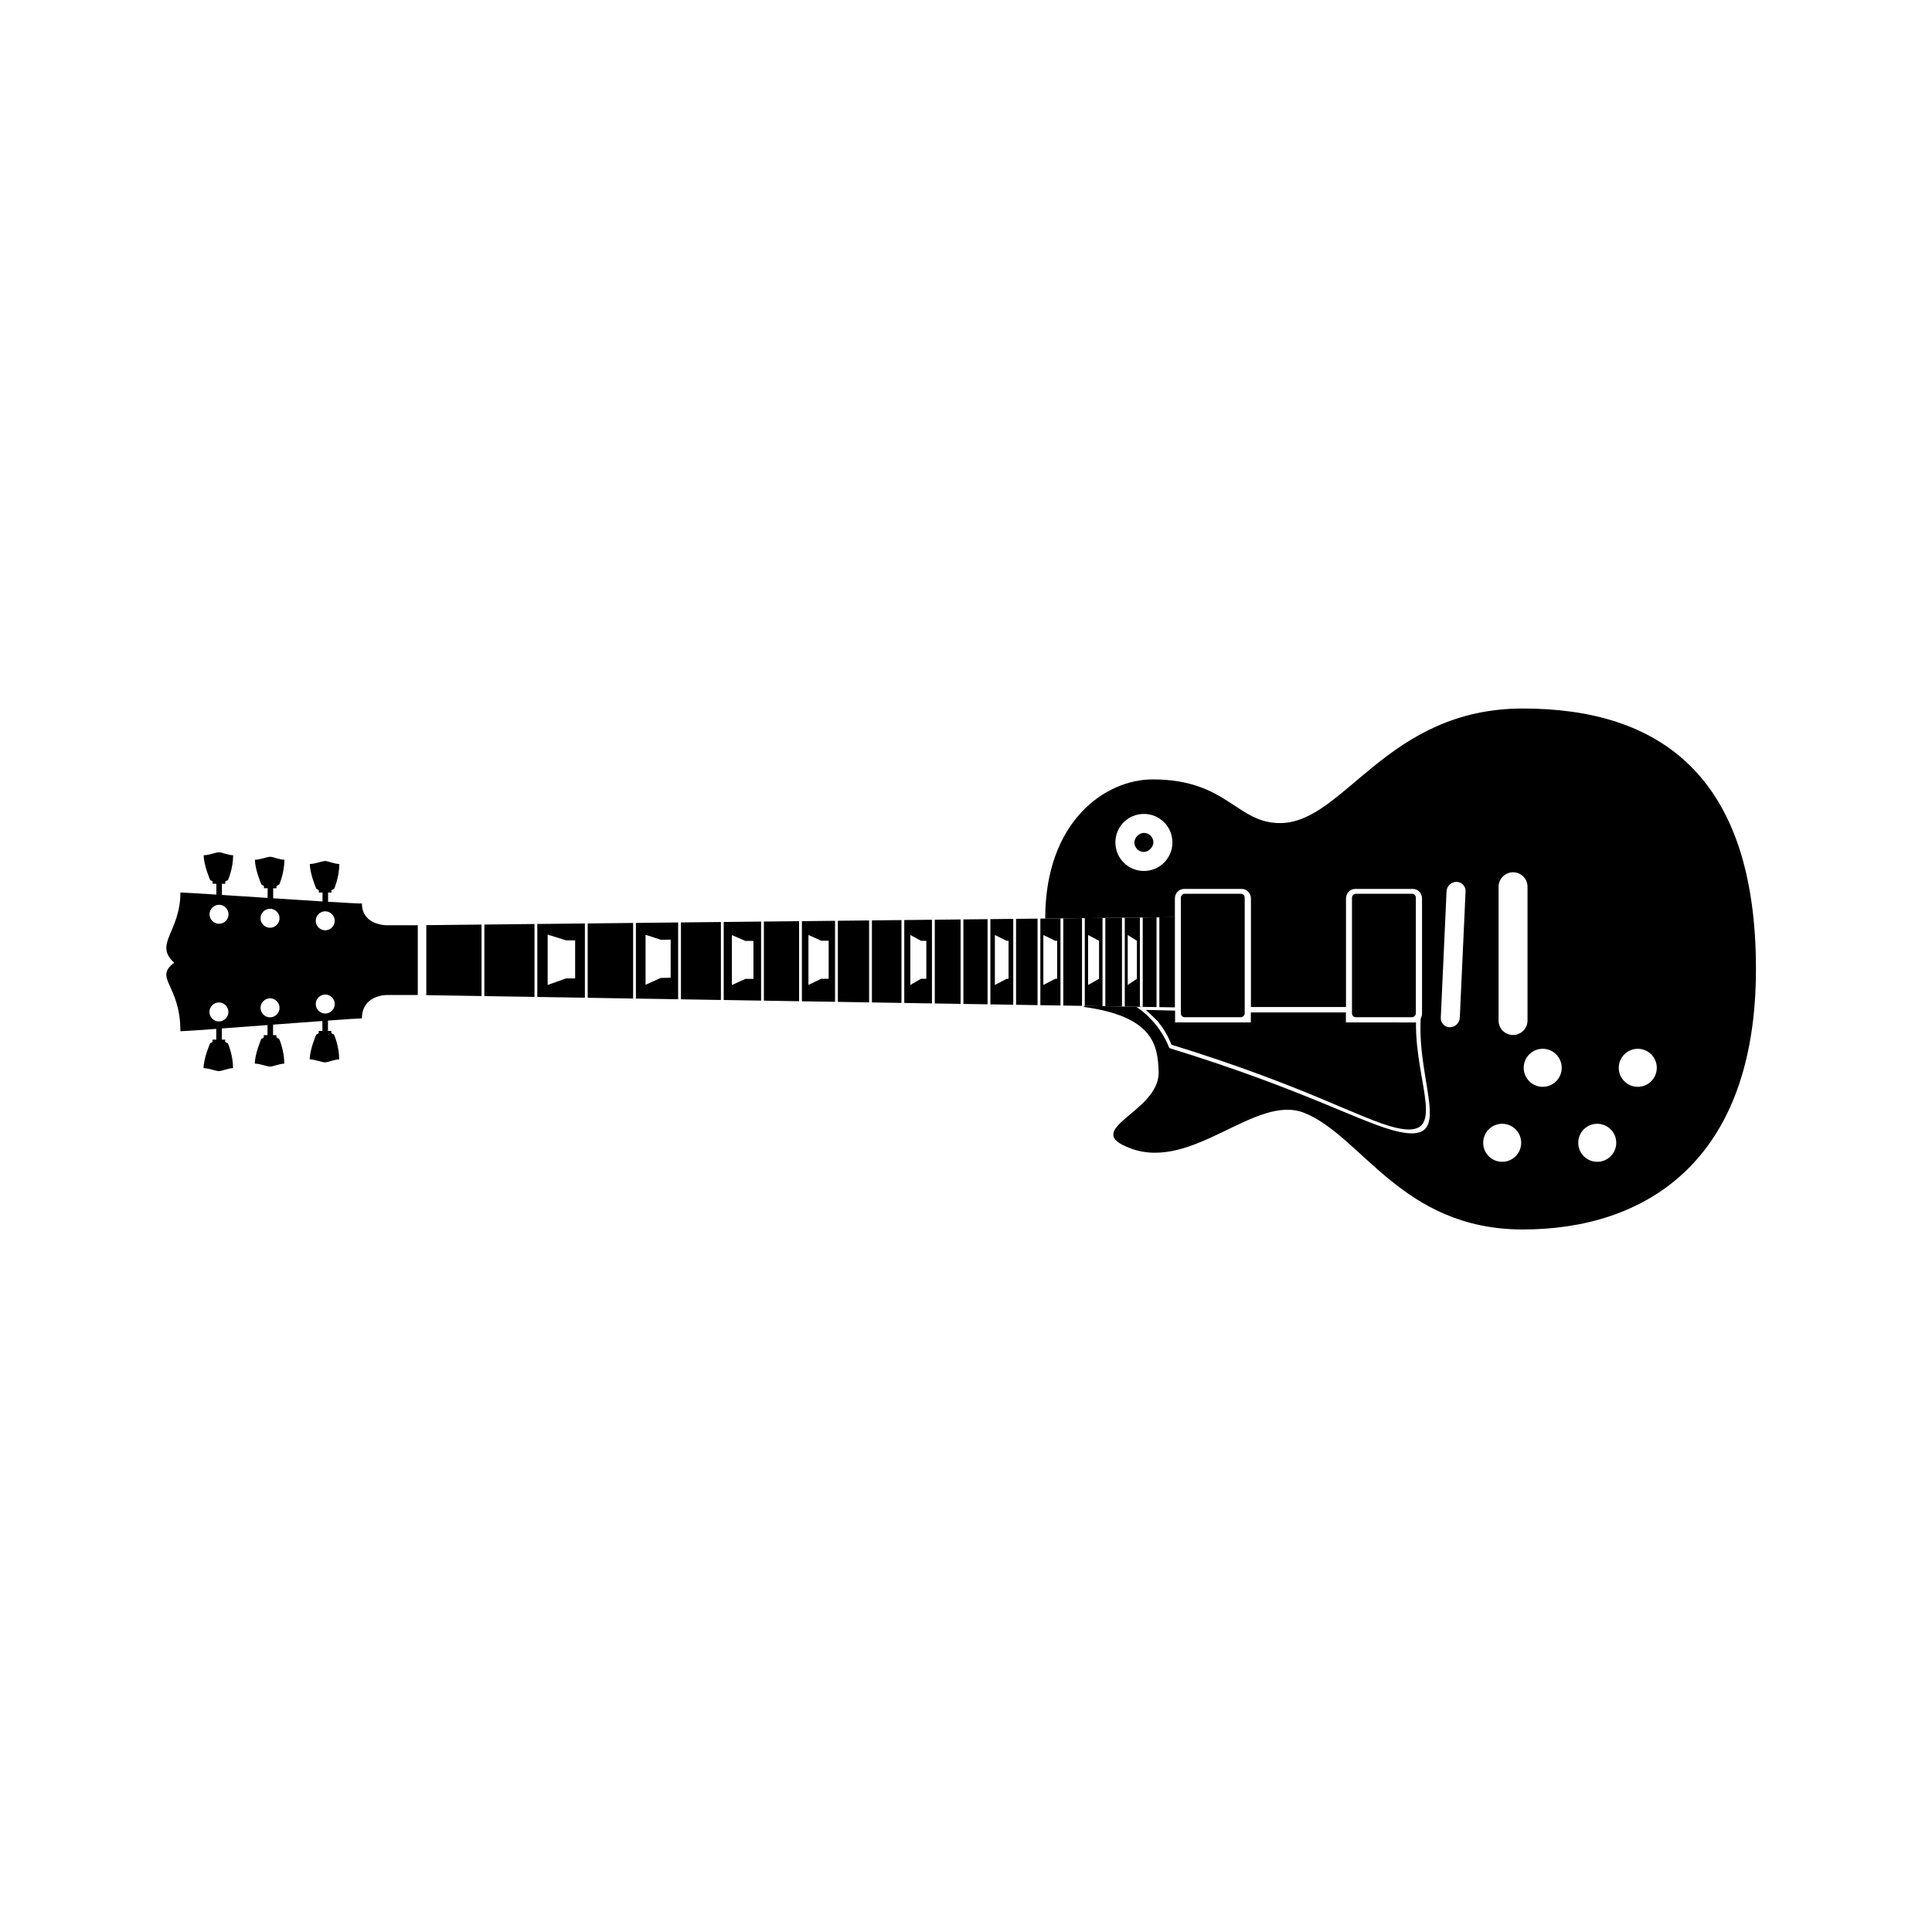 <?xml version="1.0" encoding="UTF-8"?>
<!-- Uploaded to: ICON Repo, www.svgrepo.com, Generator: ICON Repo Mixer Tools -->
<svg fill="#000000" width="800px" height="800px" version="1.1" viewBox="144 144 512 512" xmlns="http://www.w3.org/2000/svg">
 <g fill-rule="evenodd">
  <path d="m449.19 410.87-17.922-0.293v0.277c18.324 2.523 19.555 10.074 19.785 17.145 0.355 10.82-21.246 15.281-7.344 20.371 16.484 6.035 33.062-14.57 45.914-9.453 15.336 6.106 25.871 30.906 57.961 30.906 32.09 0 61.762-17.699 61.762-69.031 0-51.328-25.641-69.027-61.762-69.027-36.125 0-47.207 30.172-64.211 30.359-11.668 0.129-14.078-11.574-33.898-11.574-12.5 0-28.48 11.023-28.48 36.879l34.363-0.367v-4.934c0-1.453 1.105-2.559 2.473-2.559h15.211c1.387 0 2.469 1.145 2.469 2.559v28.742h25.191v-28.742c0-1.453 1.105-2.559 2.473-2.559h15.207c1.391 0 2.473 1.145 2.473 2.559v30.43c0 0.504-0.133 0.965-0.359 1.352-0.938 17.707 8.98 33.129-5.621 30.051-9.562-2.019-24.367-10.938-60.988-22.211-2.898-7.441-8.691-10.879-8.691-10.879zm83.199-30.641-1.527 33.473c-0.066 1.414-1.246 2.527-2.637 2.527-1.352 0-2.465-1.133-2.402-2.527l1.527-33.473c0.062-1.418 1.242-2.527 2.633-2.527 1.352 0 2.469 1.133 2.406 2.527zm16.418-1.242v35.477c0 2.082-1.715 3.824-3.832 3.824-2.133 0-3.836-1.711-3.836-3.824v-35.477c0-2.082 1.719-3.828 3.836-3.828 2.133 0 3.832 1.715 3.832 3.828zm4.027 53.031c-2.781 0-5.039-2.258-5.039-5.039s2.258-5.039 5.039-5.039c2.785 0 5.039 2.258 5.039 5.039s-2.254 5.039-5.039 5.039zm25.191 0c-2.781 0-5.039-2.258-5.039-5.039s2.258-5.039 5.039-5.039 5.039 2.258 5.039 5.039-2.258 5.039-5.039 5.039zm-35.93 19.871c-2.785 0-5.039-2.254-5.039-5.035 0-2.785 2.254-5.039 5.039-5.039 2.781 0 5.035 2.254 5.035 5.039 0 2.781-2.254 5.035-5.035 5.035zm25.188 0c-2.781 0-5.035-2.254-5.035-5.035 0-2.785 2.254-5.039 5.035-5.039 2.785 0 5.039 2.254 5.039 5.039 0 2.781-2.254 5.035-5.039 5.035zm-112.58-84.637c0 4.203-3.383 7.559-7.555 7.559-4.203 0-7.559-3.383-7.559-7.559 0-4.203 3.383-7.555 7.559-7.555 4.203 0 7.555 3.383 7.555 7.555z"/>
  <path d="m447.14 364.73c-1.391 0-2.519 1.391-2.519 2.519 0 1.391 1.129 2.519 2.519 2.519s2.519-1.391 2.519-2.519c0-1.391-1.129-2.519-2.519-2.519z"/>
  <path d="m451.04 414.94c1.242 1.562 2.481 3.531 3.41 5.918 35.66 10.98 50.332 19.848 59.418 21.992 14.219 3.356 5.16-11.391 5.387-27.891-1.656-0.004-18.578-0.008-18.578-0.008v-2.652h-25.191v2.652l-20.078-0.004v-3.129l-7.754-0.184s3.574 3.309 3.387 3.305z"/>
  <path d="m472.85 380.86h-14.902c-0.555 0-1.008 0.555-1.008 1.008v30.695c0 0.555 0.449 1.008 1.008 1.008h14.902c0.555 0 1.008-0.555 1.008-1.008v-30.695c0-0.555-0.449-1.008-1.008-1.008z"/>
  <path d="m518.2 380.86h-14.902c-0.555 0-1.008 0.555-1.008 1.008v30.695c0 0.555 0.449 1.008 1.008 1.008h14.902c0.555 0 1.008-0.555 1.008-1.008v-30.695c0-0.555-0.449-1.008-1.008-1.008z"/>
  <path d="m201.31 416.66v2.852h-0.98v0.602l-0.668 0.395s-1.711 3.941-1.711 6.562c1.418 0 3.219 0.785 4.035 0.785 0.82 0 2.492-0.785 3.773-0.785 0-3.504-1.359-6.562-1.359-6.562l-0.73-0.395v-0.602h-0.887v-2.961c3.644-0.266 7.856-0.582 12.109-0.898v2.664h-0.98v0.605l-0.668 0.395s-1.711 3.941-1.711 6.559c1.418 0 3.219 0.785 4.039 0.785 0.816 0 2.492-0.785 3.769-0.785 0-3.504-1.359-6.559-1.359-6.559l-0.73-0.395v-0.605h-0.887v-2.777c4.606-0.344 9.188-0.688 13.078-0.969v2.625h-0.984v0.602l-0.664 0.395s-1.711 3.941-1.711 6.559c1.418 0 3.215 0.785 4.035 0.785 0.82 0 2.492-0.785 3.769-0.785 0-3.504-1.359-6.559-1.359-6.559l-0.73-0.395v-0.602h-0.887v-2.734c4.801-0.344 8.289-0.582 9.004-0.582 0-6.188 6.477-6.188 6.477-6.188h8.32v-18.492h-8.32s-6.477 0-6.477-5.762c-0.711 0.023-4.188-0.164-8.973-0.457v-2.457h0.887v-0.605l0.727-0.391s1.363-3.059 1.363-6.562c-1.281 0-2.953-0.785-3.773-0.785-0.816 0-2.617 0.785-4.035 0.785 0 2.617 1.711 6.562 1.711 6.562l0.668 0.391v0.605h0.98v2.367c-3.887-0.242-8.469-0.535-13.078-0.836v-2.656h0.887v-0.602l0.73-0.395s1.359-3.059 1.359-6.562c-1.277 0-2.949-0.785-3.769-0.785-0.82 0-2.617 0.785-4.035 0.785 0 2.621 1.711 6.562 1.711 6.562l0.664 0.395v0.602h0.984v2.559c-4.254-0.277-8.465-0.551-12.113-0.789v-2.965h0.887v-0.602l0.73-0.395s1.359-3.055 1.359-6.559c-1.277 0-2.953-0.785-3.769-0.785-0.82 0-2.621 0.785-4.039 0.785 0 2.617 1.711 6.559 1.711 6.559l0.668 0.395v0.602h0.98v2.871c-5.117-0.328-8.855-0.555-9.531-0.555 0 10.469-7.148 13.645-1.652 18.598-5.496 4.215 1.652 5.719 1.652 18.168 0.703 0 4.418-0.254 9.504-0.625zm55.664-8.938 14.641 0.242v-18.945l-14.641 0.156zm15.383 0.254 13.289 0.215v-19.32l-13.289 0.141zm14.031 0.227 12.613 0.207v-19.684l-12.613 0.137zm13.355 0.219 12.039 0.199v-20.031l-12.039 0.129zm12.781 0.211 11.188 0.18v-20.352l-11.188 0.121zm11.934 0.195 10.586 0.172v-20.66l-10.586 0.113zm11.332 0.184 9.902 0.16v-20.945l-9.902 0.105zm10.648 0.172 9.328 0.152v-21.215l-9.328 0.098zm10.074 0.168 8.785 0.141v-21.473l-8.785 0.094zm9.527 0.152 8.281 0.137v-21.719l-8.281 0.09zm9.027 0.148 7.832 0.129v-21.953l-7.832 0.086zm8.574 0.141 7.336 0.121v-22.172l-7.336 0.078zm8.082 0.133 6.844 0.109v-22.371l-6.844 0.07zm7.586 0.121 6.406 0.105v-22.566l-6.406 0.066zm7.152 0.117 6.062 0.102v-22.754l-6.062 0.066zm6.805 0.113 5.695 0.094v-22.926l-5.695 0.059zm6.438 0.105 5.332 0.086v-23.09l-5.332 0.059zm6.078 0.098 4.957 0.082v-23.246l-4.957 0.055zm5.699 0.094 4.695 0.078v-23.391l-4.695 0.047zm5.441 0.09 4.41 0.07v-23.531l-4.41 0.047zm5.156 0.082 4.008 0.066v-23.66l-4.008 0.043zm4.754 0.078 3.664 0.062v-23.781l-3.664 0.039zm4.406 0.074 4.121 0.066v-23.91l-4.121 0.043zm-218.53-22.875c0 1.352-1.129 2.519-2.519 2.519-1.352 0-2.519-1.129-2.519-2.519 0-1.352 1.129-2.519 2.519-2.519 1.352 0 2.519 1.129 2.519 2.519zm-14.629-0.676c0 1.348-1.129 2.519-2.519 2.519-1.352 0-2.519-1.129-2.519-2.519 0-1.352 1.129-2.519 2.519-2.519 1.352 0 2.519 1.129 2.519 2.519zm-13.516-1.051c0 1.352-1.129 2.519-2.519 2.519-1.352 0-2.519-1.129-2.519-2.519 0-1.352 1.129-2.519 2.519-2.519 1.352 0 2.519 1.129 2.519 2.519zm28.145 23.785c0 1.391-1.168 2.519-2.519 2.519-1.391 0-2.519-1.168-2.519-2.519 0-1.391 1.168-2.519 2.519-2.519 1.391 0 2.519 1.172 2.519 2.519zm-14.629 1.004c0 1.391-1.168 2.519-2.519 2.519-1.391 0-2.519-1.168-2.519-2.519 0-1.391 1.172-2.519 2.519-2.519 1.391 0 2.519 1.172 2.519 2.519zm-13.547 1.094c0 1.391-1.168 2.519-2.519 2.519-1.391 0-2.519-1.168-2.519-2.519 0-1.391 1.172-2.519 2.519-2.519 1.395 0 2.519 1.168 2.519 2.519zm91.887-18.973v10.078h-2.391l-4.894 1.746v-13.348l4.894 1.523zm25.312-0.176v10.078l-2.648 0.059-4.004 1.812v-13.25l4.004 1.301zm21.938 0.316v10.074h-2.152l-3.559 1.637v-13.25l3.559 1.539zm19.938-0.043v10.078h-1.973l-3.391 1.637v-13.25l3.391 1.535zm25.875 0.016v10.074h-1.418l-2.824 1.637v-13.25l2.824 1.539zm21.797 0v10.074h-0.504l-3.125 1.637v-13.25l3.125 1.539zm12.875 0v10.074h-0.5l-3.156 1.637v-13.25l3.156 1.539zm11.105 0v10.074l-2.902 1.637v-13.25zm10.035 0v10.074l-2.438 1.637v-13.25z"/>
 </g>
</svg>